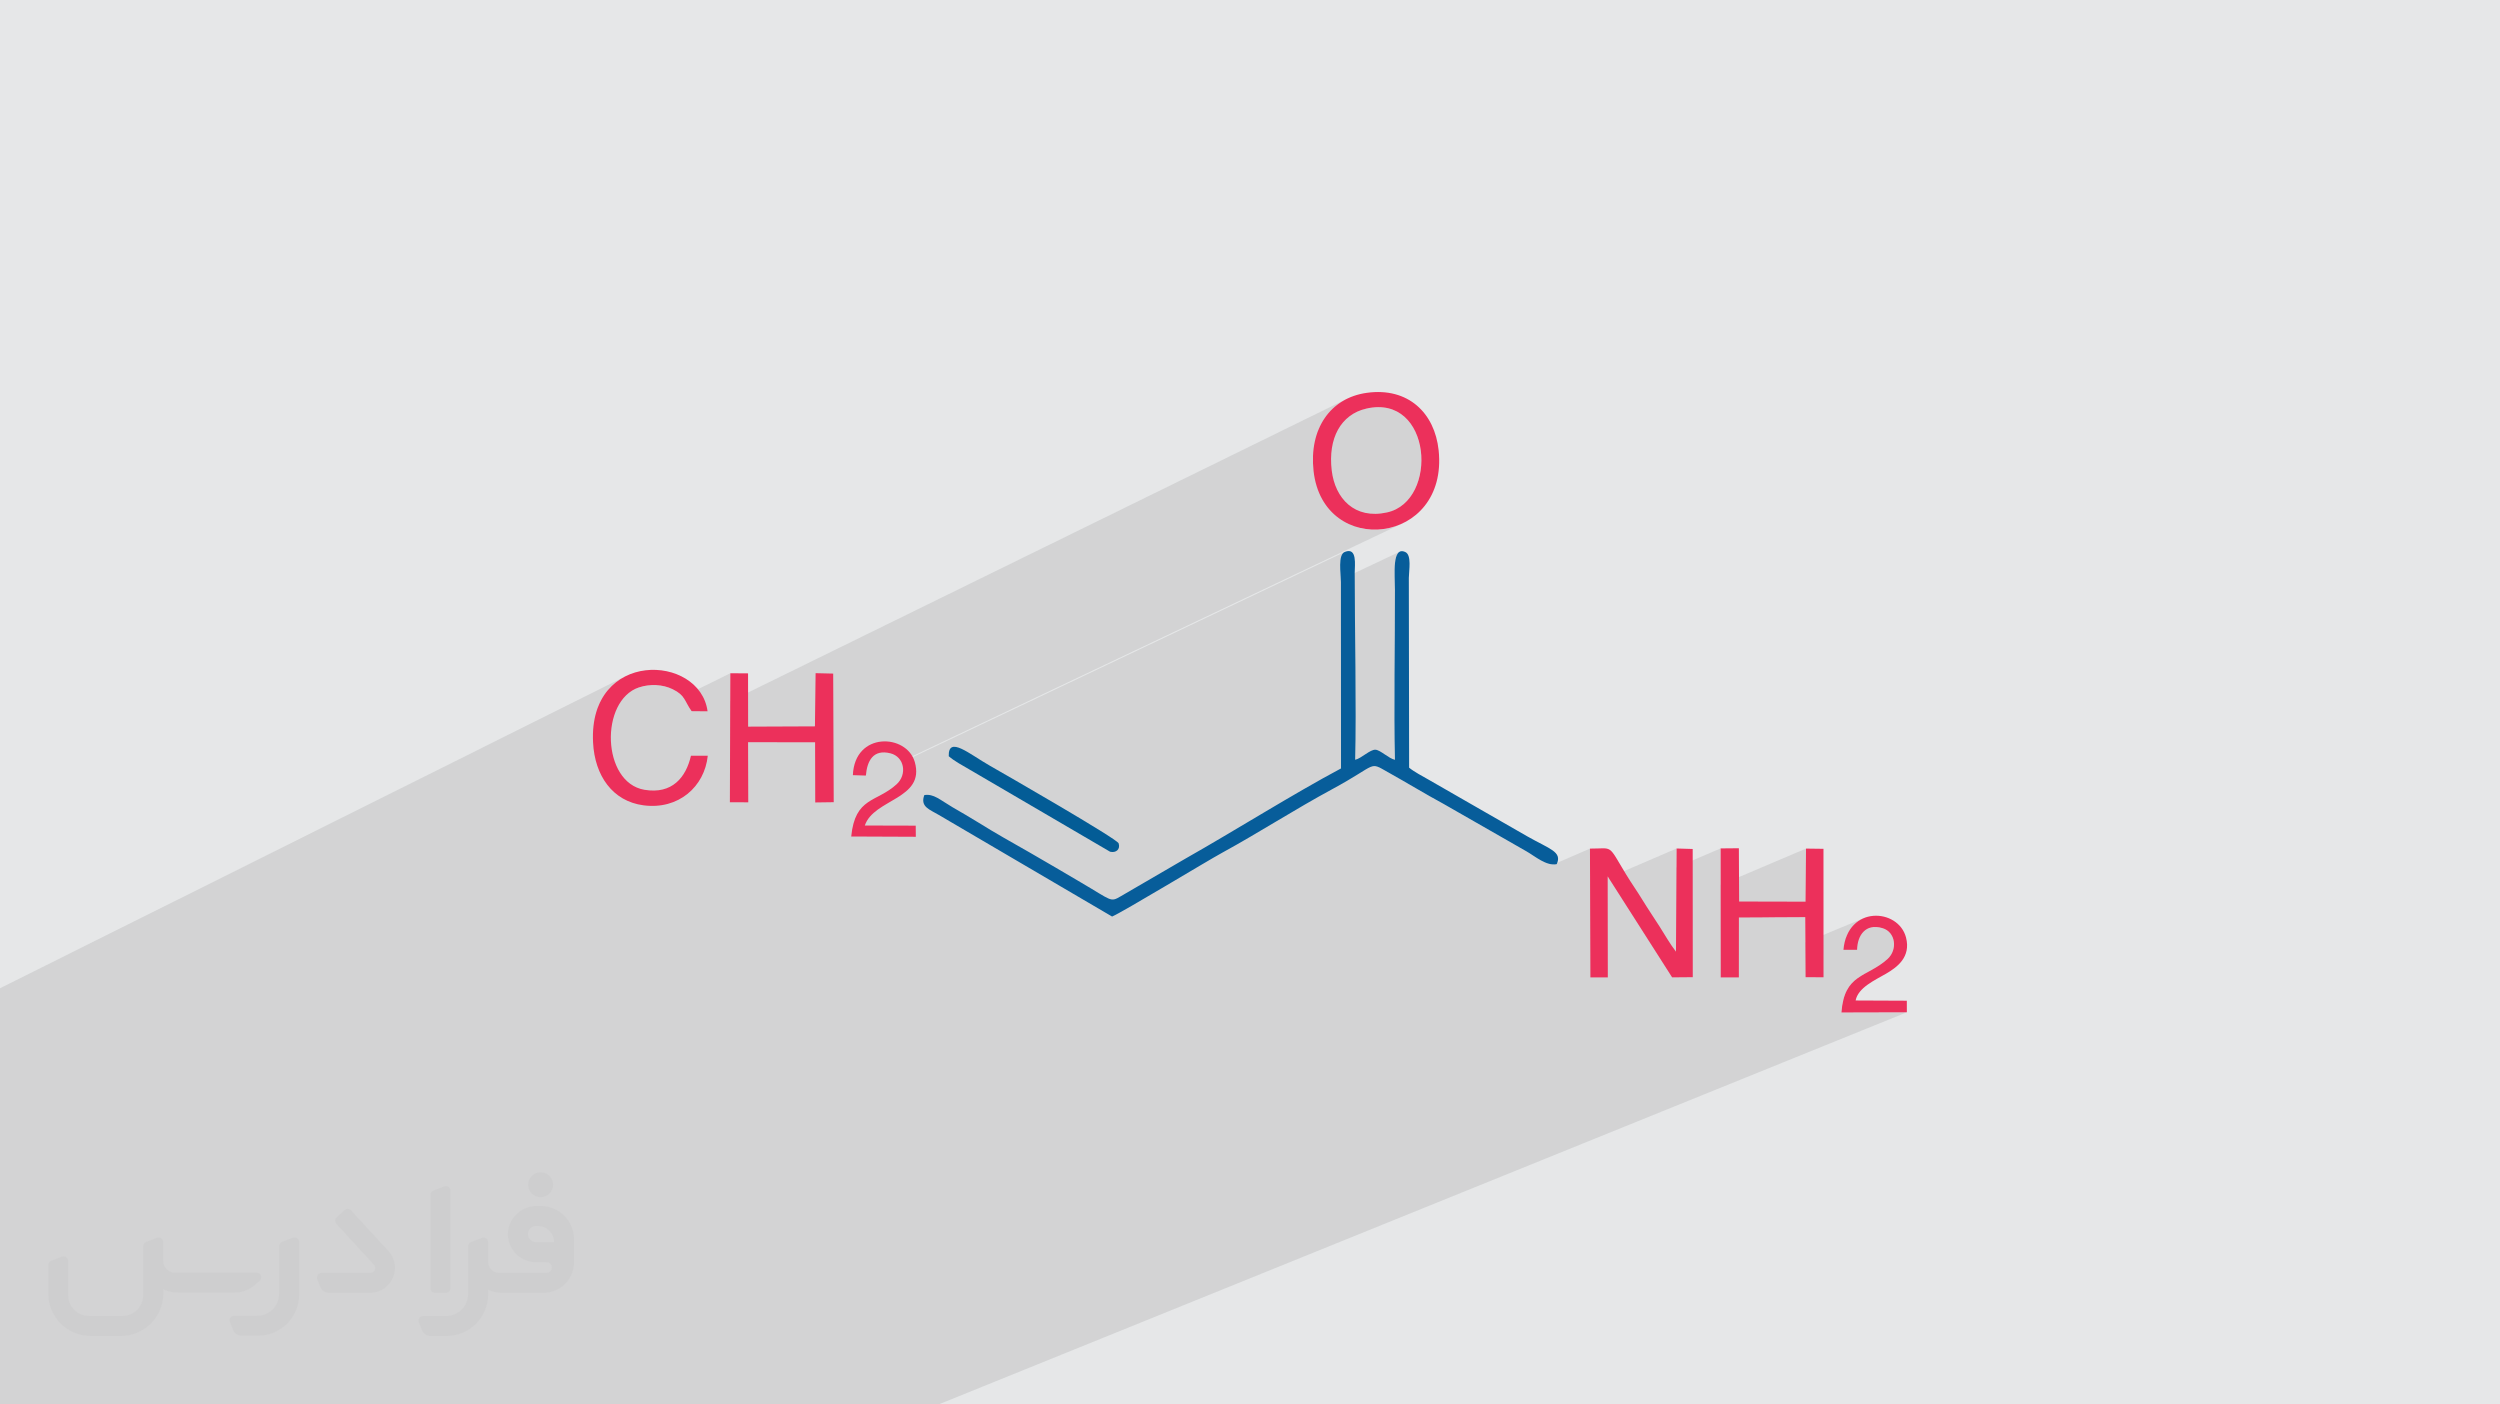 <?xml version="1.0" encoding="UTF-8"?>
<!DOCTYPE svg PUBLIC "-//W3C//DTD SVG 1.0//EN" "http://www.w3.org/TR/2001/REC-SVG-20010904/DTD/svg10.dtd">
<!-- Creator: CorelDRAW -->
<svg xmlns="http://www.w3.org/2000/svg" xml:space="preserve" width="94.192mm" height="52.917mm" version="1.0" style="shape-rendering:geometricPrecision; text-rendering:geometricPrecision; image-rendering:optimizeQuality; fill-rule:evenodd; clip-rule:evenodd"
viewBox="0 0 9404.92 5283.66"
 xmlns:xlink="http://www.w3.org/1999/xlink"
 xmlns:xodm="http://www.corel.com/coreldraw/odm/2003">
 <defs>
  <style type="text/css">
   <![CDATA[
    .fil5 {fill:#035C96}
    .fil3 {fill:#075D9A}
    .fil4 {fill:#EC305B}
    .fil2 {fill:#373435;fill-rule:nonzero;fill-opacity:0.031}
    .fil1 {fill:#2B2A29;fill-opacity:0.102}
    .fil0 {fill:#E6E7E8}
   ]]>
  </style>
 </defs>
 <g id="Layer_x0020_1">
  <polygon class="fil0" points="-0,0 9404.92,0 9404.92,5283.66 -0,5283.66 "/>
  <polygon class="fil1" points="-0,4678.29 -0,4650.6 -0,4626.6 -0,4611.46 -0,4570.34 -0,4562.78 -0,4545.37 -0,4533.96 -0,4508.83 -0,4504.95 -0,4479.13 -0,4475.76 -0,4475.41 -0,4466.1 -0,4443.54 -0,4430.05 -0,4419.86 -0,4409.94 -0,4367.86 -0,4365.28 -0,4334.58 -0,4269.03 -0,4240.09 -0,4214.1 -0,4200.49 -0,4180.56 -0,4167.6 -0,4157.09 -0,4107.88 -0,4047.87 -0,4043.45 -0,4032.64 -0,3985.3 -0,3981.58 -0,3953.88 -0,3893.69 -0,3888.42 -0,3844.76 -0,3780.22 -0,3779 -0,3717.76 2351.99,2544.61 2334.22,2554.75 2317.33,2566.71 2301.5,2580.52 2286.86,2596.21 2273.57,2613.81 2261.78,2633.36 2251.64,2654.87 2249.34,2661.36 2390.25,2591.35 2403.62,2586 2411.44,2583.62 2419.39,2581.59 2427.44,2579.94 2435.55,2578.67 2443.74,2577.76 2451.95,2577.22 2460.16,2577.07 2468.35,2577.28 2476.51,2577.88 2484.6,2578.85 2492.6,2580.2 2500.47,2581.93 2508.21,2584.05 2515.79,2586.54 2523.18,2589.43 2530.36,2592.69 2546.21,2601.47 2558.08,2610.15 2566.97,2619.01 2568.46,2621.02 2747.43,2532.71 2747.07,2638.09 5070.92,1498.43 5050.18,1509.49 5031.02,1522.51 5013.49,1537.4 4997.66,1554.11 4983.61,1572.52 4971.35,1592.58 4960.99,1614.21 4958.62,1620.69 5106.12,1548.63 5122.49,1542.14 5140.02,1537.18 5162.52,1533.17 5183.74,1531.71 5203.66,1532.66 5222.3,1535.85 5239.65,1541.15 5255.7,1548.39 5270.46,1557.43 5283.93,1568.13 5296.1,1580.32 5306.99,1593.85 5316.57,1608.58 5324.86,1624.36 5331.86,1641.05 5337.56,1658.46 5341.95,1676.48 5345.06,1694.94 5346.87,1713.7 5347.36,1732.59 5346.57,1751.48 5344.47,1770.21 5341.07,1788.64 5336.37,1806.6 5330.37,1823.96 5323.06,1840.55 5314.45,1856.24 5304.54,1870.86 5293.32,1884.28 5280.79,1896.33 5266.96,1906.86 5251.81,1915.74 5109.14,1983.77 5116.53,1985.91 5138.31,1990.03 5160.38,1992.09 5182.57,1992.12 5204.73,1990.14 5226.67,1986.14 5248.21,1980.15 5269.19,1972.17 3389.92,2864.96 3390.97,2866.8 3391.57,2868.3 5059.03,2076.33 5054.44,2079.02 5050.69,2082.97 5047.71,2088.04 5045.4,2094.06 5043.72,2100.91 5042.58,2108.44 5041.91,2116.5 5041.62,2124.93 5041.66,2133.61 5041.93,2142.39 5042.38,2151.1 5042.92,2159.63 5043.47,2167.81 5043.98,2175.5 5044.23,2180.21 5264.15,2076.34 5259.07,2081.11 5255.02,2087.89 5251.91,2096.42 5249.61,2106.42 5248.02,2117.62 5247.04,2129.77 5246.55,2142.59 5246.43,2155.8 5246.59,2169.16 5246.91,2182.38 5247.28,2195.21 5247.59,2207.36 5247.73,2218.58 5247.75,2236.87 5247.74,2255.53 5247.71,2274.52 5247.65,2293.82 5247.58,2313.42 5247.48,2333.27 5247.37,2353.37 5247.25,2373.68 5247.11,2394.17 5246.98,2414.81 5246.83,2435.61 5246.69,2456.51 5246.55,2477.49 5246.41,2498.54 5246.27,2519.62 5246.15,2540.7 5246.04,2561.77 5245.95,2582.8 5245.87,2603.76 5245.82,2624.62 5245.78,2645.37 5245.78,2665.97 5245.8,2686.4 5245.86,2706.64 5245.95,2726.66 5246.07,2746.43 5246.24,2765.93 5246.45,2785.13 5246.7,2804.01 5247.01,2822.55 5247.36,2840.7 5247.77,2858.46 5186.55,2886.1 5190.13,2887.67 5199.01,2892.35 5209.64,2898.36 5222.51,2905.63 5235.74,2913.05 5248.91,2920.51 5262.03,2928.01 5275.11,2935.54 5288.16,2943.07 5301.17,2950.62 5314.16,2958.17 5327.14,2965.71 5340.1,2973.23 5353.06,2980.72 5366.01,2988.18 5378.97,2995.57 5391.94,3002.91 5404.93,3010.19 5417.94,3017.39 5430.98,3024.5 5743.15,3203.19 5749.33,3206.87 5755.72,3210.9 5762.31,3215.18 5769.07,3219.63 5775.99,3224.13 5783.03,3228.61 5790.19,3232.97 5797.45,3237.1 5804.78,3240.91 5812.16,3244.32 5819.58,3247.22 5827.01,3249.53 5834.43,3251.14 5841.83,3251.96 5844.21,3251.94 5981.36,3192.42 5981.83,3325.49 6048.04,3296.99 6051.34,3302.15 6307.33,3192.01 6306.9,3262.82 6472.95,3191.68 6473.08,3328.75 6794.16,3192.34 6792.25,3392.06 6651.88,3450.98 6791.23,3450.23 6791.8,3545.36 7008.36,3455.32 6990.32,3465.5 6973.93,3479.32 6959.71,3496.89 6948.15,3518.3 6945.14,3527.41 7024.09,3494.68 7040.27,3488.79 7059.37,3487.54 7081.42,3491.52 7090.39,3494.85 7098.33,3499.28 7105.27,3504.69 7111.19,3510.96 7116.09,3517.96 7119.95,3525.58 7122.78,3533.68 7124.55,3542.15 7125.28,3550.85 7124.95,3559.67 7123.57,3568.49 7121.1,3577.16 7117.57,3585.6 7112.95,3593.65 7107.25,3601.2 7100.46,3608.13 7085.73,3620.32 7070.98,3630.86 7056.35,3640.11 7041.91,3648.43 7027.81,3656.18 7014.16,3663.75 7001.06,3671.48 6988.65,3679.75 6977.02,3688.91 6966.29,3699.33 6956.6,3711.39 6948.03,3725.44 6940.72,3741.85 6934.78,3760.97 6930.33,3783.18 6927.46,3808.85 7173.51,3808.21 3530.41,5283.66 3308.69,5283.66 3022.54,5283.66 2955.92,5283.66 2894.44,5283.66 2844.64,5283.66 2798.75,5283.66 2753.31,5283.66 2709.09,5283.66 2670.41,5283.66 2610.93,5283.66 2609.46,5283.66 2512.84,5283.66 2444.4,5283.66 2407.52,5283.66 2285.53,5283.66 2250.63,5283.66 2227,5283.66 2189.08,5283.66 2168.47,5283.66 1871.83,5283.66 1590.1,5283.66 1446.2,5283.66 1432.75,5283.66 1171,5283.66 1162.49,5283.66 976.09,5283.66 352.55,5283.66 90.78,5283.66 -0,5283.66 -0,5271.15 -0,5269.88 -0,5258.62 -0,5241.57 -0,5227.89 -0,5215.24 -0,5176.7 -0,5170.35 -0,5164 -0,5113.02 -0,5105.64 -0,4754.55 -0,4715.91 "/>
  <g id="_1577599532400">
   <path class="fil2" d="M1125.4 4672.59l0 197.03c0,20.41 -3.74,40.82 -11.66,59.56 -7.92,18.74 -19.16,36.25 -33.74,50.4 -14.58,14.58 -31.65,25.82 -50.4,33.74 -18.74,7.92 -39.15,11.66 -59.56,11.66l-60.82 0c-7.08,0 -14.16,-2.08 -19.99,-6.25 -5.83,-4.16 -10.41,-9.58 -12.92,-16.25l-11.24 -29.16c-0.83,-2.5 -1.25,-5.41 -1.25,-8.33 0,-2.92 1.25,-5.42 2.92,-7.92 1.67,-2.5 3.74,-4.16 6.25,-5.41 2.5,-1.25 5.41,-2.09 7.91,-1.67l86.23 0c22.08,0 42.91,-8.75 58.73,-24.57 15.41,-15.42 24.15,-36.65 24.15,-58.73l0 -179.12c0,-3.33 1.26,-6.66 3.33,-9.58 2.09,-2.92 5,-5 7.92,-6.25l40.82 -15.83c2.5,-0.84 5.41,-1.25 8.33,-0.84 2.92,0.42 5.42,1.26 7.5,2.92 2.09,1.67 4.17,3.75 5.42,6.25 1.25,2.92 2.08,5.83 2.08,8.33z"/>
   <path class="fil2" d="M2033.88 4536.8l-15 0c-59.57,0 -109.13,48.73 -108.31,107.88 0.42,27.5 12.08,54.16 31.66,73.32 19.57,19.57 46.23,30.4 74.14,30.4l39.57 0c5.42,0 10.41,2.08 14.17,5.83 3.74,3.74 5.83,8.75 5.83,14.16 0,5.42 -2.09,10.41 -5.83,14.17 -3.75,3.74 -8.75,5.83 -14.17,5.83l-179.11 0c-10.83,0 -20.83,-4.58 -28.33,-12.08 -7.5,-7.5 -11.66,-17.91 -12.08,-28.33l0 -74.98c0,-2.92 -0.83,-5.41 -2.08,-7.92 -1.25,-2.5 -3.33,-4.57 -5.42,-6.24 -2.08,-1.67 -4.99,-2.51 -7.5,-2.92 -2.92,-0.42 -5.41,0 -8.33,0.83l-41.24 15.83c-2.92,1.25 -5.83,3.33 -7.92,6.25 -2.08,2.92 -2.92,6.25 -2.92,9.58l0 179.12c0,22.08 -8.75,43.32 -24.15,58.73 -15.42,15.42 -36.65,24.57 -58.73,24.57l-86.64 0.01c-2.92,0 -5.42,0.83 -7.92,2.08 -2.5,1.25 -4.58,3.33 -6.25,5.42 -1.66,2.5 -2.5,4.99 -2.92,7.5 -0.41,2.92 0,5.41 1.26,8.33l11.24 29.16c2.5,6.67 7.08,12.5 12.91,16.66 5.83,4.16 12.91,6.25 20,5.83l60.81 0c41.24,0 80.81,-16.25 109.97,-45.82 29.16,-29.16 45.81,-68.74 45.81,-109.97l0 -18.32c15.84,7.91 33.33,12.08 50.82,12.08l157.03 0c30.41,0 59.99,-12.08 81.65,-33.74 21.66,-21.67 33.74,-50.82 33.74,-81.65l0 -85.81c0,-33.32 -13.33,-65.39 -36.65,-89.14 -23.74,-23.74 -55.82,-36.65 -89.14,-36.65zm50.39 136.2l-66.64 0c-7.92,0 -15.42,-2.5 -21.25,-7.91 -5.83,-5.42 -9.59,-12.5 -10.41,-20.42 0,-4.16 0.42,-8.75 2.08,-12.91 1.67,-4.16 3.75,-7.91 6.67,-10.82 5.83,-5.42 13.75,-8.76 21.66,-8.76l7.09 0c16.25,0 31.65,6.25 42.9,17.91 11.66,11.25 17.91,26.66 17.91,42.91z"/>
   <path class="fil2" d="M1694.39 4478.9l0 367.39c0,2.08 -0.42,4.57 -1.25,6.66 -0.84,2.09 -2.09,4.16 -3.75,5.83 -1.67,1.67 -3.33,2.92 -5.41,3.74 -2.09,0.84 -4.16,1.26 -6.67,1.26l-40.82 0c-2.08,0 -4.58,-0.42 -6.66,-1.26 -2.09,-0.83 -4.16,-2.08 -5.42,-3.74 -1.66,-1.67 -2.92,-3.74 -3.74,-5.83 -0.83,-2.09 -1.25,-4.58 -1.25,-6.66l0 -351.57c0,-3.32 0.83,-6.66 2.92,-9.58 2.08,-2.92 4.58,-5 7.91,-6.25l40.83 -15.83c2.5,-0.84 5.41,-1.25 8.33,-1.25 2.92,0.41 5.41,1.25 7.5,2.92 2.5,1.66 4.16,3.74 5.41,6.24 1.25,2.09 2.09,5 2.09,7.92z"/>
   <path class="fil2" d="M1391.56 4863.79l-153.7 0c-7.08,0 -14.17,-2.09 -20,-6.25 -5.83,-4.16 -10.41,-9.99 -13.33,-16.66l-11.24 -28.74c-0.83,-2.51 -1.25,-5.42 -0.83,-8.34 0.41,-2.92 1.25,-5.41 2.92,-7.91 1.66,-2.51 3.74,-4.16 6.24,-5.42 2.51,-1.25 5.42,-2.08 7.92,-2.08l184.11 0c3.33,0 6.66,-1.25 9.58,-2.92 2.93,-2.09 5,-4.58 6.67,-7.92 1.25,-3.33 1.67,-6.66 1.25,-9.99 -0.42,-3.33 -2.08,-6.67 -4.16,-9.17l-141.63 -154.12c-2.92,-3.33 -4.58,-7.92 -4.58,-12.5 0,-4.58 2.09,-8.75 5.83,-12.08l29.58 -27.49c3.33,-2.92 7.92,-4.58 12.5,-4.58 4.58,0.42 8.75,2.09 12.08,5.83l140.37 152.87c55.41,59.57 12.5,157.46 -69.56,157.46z"/>
   <path class="fil2" d="M977.53 4817.97l-20 17.07c-20.83,17.91 -47.49,27.91 -74.98,27.91l-211.19 0c-19.57,0 -39.15,-4.16 -57.06,-12.49l0 16.25c0,20.82 -4.16,41.65 -12.08,60.81 -7.91,19.16 -19.57,36.65 -34.57,51.65 -14.58,14.58 -32.07,26.24 -51.65,34.58 -19.16,7.91 -39.99,12.07 -60.82,12.07l-114.55 0.01c-20.83,0 -41.66,-4.17 -60.82,-12.08 -19.16,-7.92 -36.65,-19.58 -51.65,-34.58 -14.58,-14.58 -26.24,-32.07 -34.57,-51.65 -7.92,-19.16 -12.08,-39.98 -12.08,-60.81l0 -107.89c0,-3.33 1.25,-6.66 2.92,-9.58 2.09,-2.92 4.58,-5 7.92,-6.25l40.82 -15.83c2.5,-0.84 5.41,-1.26 8.33,-0.84 2.92,0.42 5.42,1.25 7.5,2.92 2.09,1.67 4.16,3.75 5.42,6.25 1.25,2.5 2.08,5 2.08,7.92l0 128.71c0,20.83 8.34,40.82 22.92,55.41 14.58,14.58 34.57,22.91 55.4,22.91l125.79 0c20.83,0 40.41,-8.34 54.99,-22.92 14.58,-14.58 22.92,-34.57 22.92,-55.4l0 -184.11c0,-3.33 1.25,-6.67 2.92,-9.59 2.08,-2.92 4.57,-4.99 7.91,-6.24l40.82 -15.84c2.51,-0.83 5.42,-1.25 8.34,-0.83 2.92,0.42 5.41,1.25 7.91,2.92 2.51,1.67 4.17,3.74 5.42,6.25 1.25,2.5 2.08,5.41 2.08,7.91l0 70.4c0,11.66 4.58,23.32 12.92,31.65 8.33,8.34 19.57,13.33 31.65,13.33l307.4 0c3.33,0 7.09,0.84 9.59,2.92 2.92,2.09 5,5 6.25,7.92 1.25,3.33 1.25,6.66 0.41,10.41 0,3.74 -2.08,6.66 -4.57,8.75z"/>
   <path class="fil2" d="M2033.88 4503.89c25.82,0 47.07,-21.25 47.07,-47.07 0,-25.83 -21.25,-47.07 -47.07,-47.07 -25.83,0 -47.08,21.24 -47.08,47.07 0,25.82 21.25,47.07 47.08,47.07z"/>
  </g>
  <g id="_1577599543152">
   <path class="fil3" d="M5044.53 2188.83l0.31 701.99c-179.18,95.53 -398.54,233.45 -583.98,338.55l-244.55 142.34c-39.98,23.66 -33.29,16.19 -148.28,-50.96 -64.91,-37.9 -129.69,-76.82 -194.03,-113.43 -65.6,-37.33 -130.82,-73.73 -194.03,-113.34 -31.58,-19.78 -62.22,-37.02 -96.48,-57.13 -47.47,-27.86 -70.9,-51.61 -106.22,-45.74 -16.76,44.38 21.28,54.6 53.41,74.07l652.97 382.87c42.86,-18.46 354.22,-207.31 413.97,-239.97 139.08,-76.02 271.9,-162.2 414.98,-239.64 175.31,-94.88 134.4,-104.89 209.89,-62.8 70.69,39.41 138.82,81.19 208.46,118.87l312.17 178.69c32.34,18.51 74.71,56.02 113.3,47.66 20.89,-46.68 -24.55,-55.6 -111.26,-104.75l-371.65 -213.46c-19.59,-11.03 -55.57,-30.31 -72.42,-44.63l-1.1 -714.06c0.25,-26.8 11.48,-85.95 -13.29,-97.2 -51.08,-23.22 -39.12,84.95 -39,141.84 0.39,193.04 -4.6,452.65 0.04,639.88 -23.58,-5.25 -54.57,-36.81 -73.11,-38.01 -20.47,-1.33 -53.34,32.85 -76.61,37.88 4.97,-196.34 -1.62,-492.88 -1.66,-704.21 0,-27.56 10.57,-96.98 -37.35,-77.79 -26.84,10.75 -14.76,81.37 -14.5,112.5z"/>
   <path class="fil4" d="M5983.06 3677.07l65.48 -0.17 -0.5 -379.91 242.46 379.81 77.65 -0.66 -0.27 -482.3 -60.56 -1.84 -2.34 388.18c-23.25,-30.36 -40.78,-61.48 -61.43,-94.17 -21.58,-34.16 -43.77,-66.08 -64.05,-99.48 -20.48,-33.7 -42.13,-63.89 -61.93,-96.61 -70.83,-117.08 -46.89,-97.13 -136.22,-97.51l1.7 484.66z"/>
   <path class="fil4" d="M5140.02 1537.18c246.92,-56.91 274,347.36 77.58,390.71 -121.42,26.79 -195.25,-52.49 -207.76,-158.2 -14.25,-120.51 33.63,-210.25 130.17,-232.51zm1.98 -59.39c-137.51,19.12 -218.1,135.32 -200.33,294.53 36.63,328.12 508.06,278.88 470.41,-78.51 -14.71,-139.56 -114.28,-237.68 -270.08,-216.02z"/>
   <polygon class="fil4" points="2745.78,3018.03 2814.93,3018.28 2814.25,2792.07 3066.37,2792.47 3066.92,3018.79 3136.43,3017.82 3134.46,2534.02 3068.27,2532.47 3065.79,2732.55 2814.42,2733.6 2814.16,2533.19 2747.43,2532.71 "/>
   <polygon class="fil4" points="6792.25,3392.06 6542.54,3391.5 6541.57,3191.06 6472.95,3191.68 6473.4,3677.06 6541.5,3676.92 6541.7,3451.57 6791.23,3450.23 6792.58,3676.1 6860.04,3676.47 6859.86,3193.21 6794.16,3192.34 "/>
   <path class="fil4" d="M2662.62 2842.96l-63.28 0.14c-18.76,81.89 -71.25,145.63 -175.04,128.05 -161.27,-27.32 -168.12,-336.15 -20.68,-385.14 41.32,-13.73 89.07,-11.76 126.74,6.69 48.47,23.74 43.77,43.73 71.47,82.64l60 0.53c-28.78,-216.63 -448.48,-233.87 -430.76,117.26 6.31,125.17 73.49,221.11 189.76,236.45 131.66,17.38 229.77,-70.12 241.78,-186.63z"/>
   <path class="fil4" d="M6934.98 3573.22l51.29 0.02c1.31,-55.88 32.41,-99.84 95.15,-81.72 50.47,14.58 58.2,81.55 19.04,116.6 -78.3,70.1 -162.2,53.97 -173,200.73l246.05 -0.64 -0.1 -43.55 -192.66 -0.85c9.63,-48.79 72.32,-76.11 114.78,-100.94 40.58,-23.73 94.1,-61.87 74.83,-136.09 -28.7,-110.57 -220.65,-122.08 -235.37,46.44z"/>
   <path class="fil5" d="M3569.14 2844.91c20.15,17.72 53.74,35.85 77.47,49.68l529.44 309.53c21.93,5.57 39.76,-9 32.17,-31.56 -5.77,-17.18 -432.89,-262.72 -483.78,-291.63 -78.26,-44.43 -157.51,-114.62 -155.3,-36.03z"/>
   <path class="fil4" d="M3208.46 2916.1l48.95 1.55c4.47,-55.02 27.33,-100.08 92.38,-83.73 52.67,13.24 63.72,79.42 23.38,116.35 -75.48,69.1 -156.09,47.05 -170.92,196.6l243.04 1.04 -0.37 -41.85 -191.5 -0.5c33.54,-100.59 227.73,-98.7 188.03,-238.74 -30.29,-106.83 -226.24,-115.46 -232.99,49.28z"/>
  </g>
 </g>
</svg>
